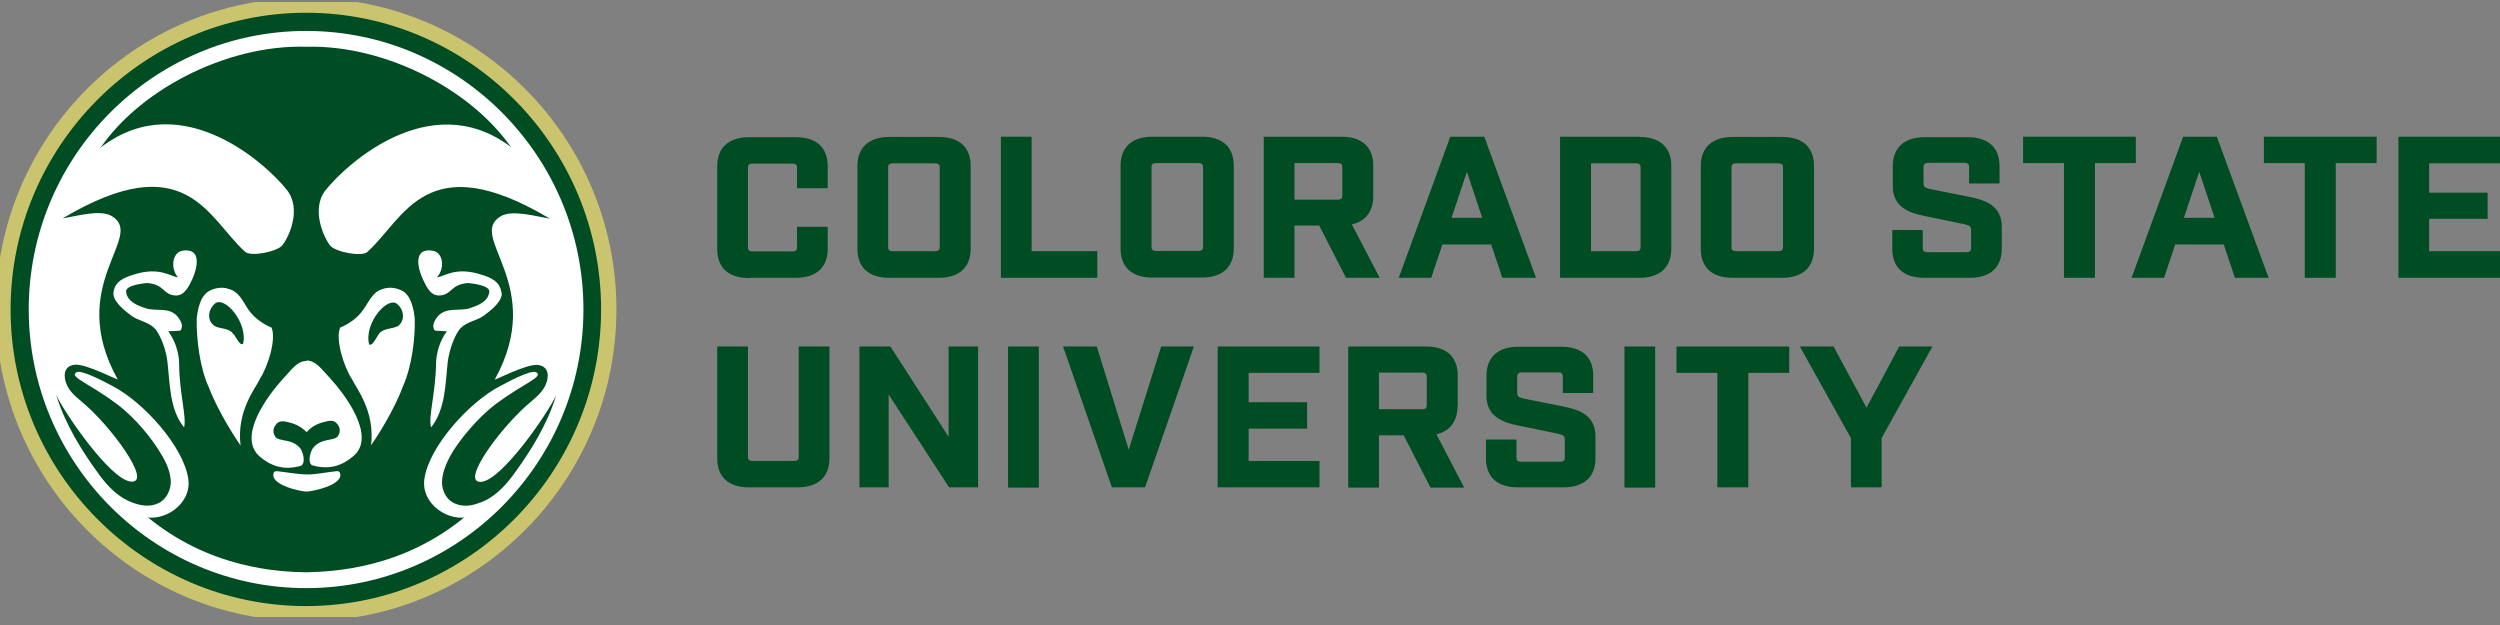 <?xml version="1.0" encoding="UTF-8"?>
<svg xmlns="http://www.w3.org/2000/svg" width="248" height="62" viewBox="0 0 248 62" fill="none">
  <rect x="0" y="0" width="248" height="62" fill="#808080" stroke="none"/>
  <g clip-path="url(#clip0_20002_4926)">
    <path d="M30.376 59.922C14.328 59.922 1.278 46.814 1.278 30.693C1.278 14.573 14.328 1.489 30.376 1.489C46.425 1.489 59.45 14.598 59.45 30.693C59.45 46.789 46.4 59.922 30.376 59.922ZM30.376 2.6C14.942 2.6 2.384 15.19 2.384 30.693C2.384 46.197 14.942 58.811 30.376 58.811C45.81 58.811 58.344 46.197 58.344 30.693C58.344 15.19 45.786 2.6 30.376 2.6Z" fill="#CBC46E" stroke="#CBC46E" stroke-width="3.398" stroke-miterlimit="10"></path>
    <path d="M30.376 2.033C14.648 2.033 1.819 14.919 1.819 30.693C1.819 46.468 14.648 59.354 30.352 59.354C46.056 59.354 58.86 46.468 58.86 30.693C58.86 14.919 46.081 2.033 30.376 2.033Z" fill="#004C23" stroke="#004C23" stroke-width="1.535" stroke-miterlimit="10"></path>
    <path d="M30.376 3.069C15.213 3.069 2.851 15.462 2.851 30.693C2.851 45.925 15.213 58.342 30.376 58.342C45.54 58.342 57.877 45.925 57.877 30.693C57.877 15.462 45.515 3.069 30.376 3.069ZM47.629 49.85C46.793 50.196 45.909 50.319 45.073 49.924C44.41 49.628 43.992 48.961 43.869 48.196C43.721 47.085 44.336 45.777 44.852 44.913C45.589 43.678 47.285 41.506 49.226 40.049C51.979 38.001 53.92 37.408 53.208 36.939C52.716 36.593 50.087 38.05 49.571 38.321C46.621 39.852 42.566 44.246 42.099 47.505C41.731 50.072 44.655 51.899 46.67 51.208C40.158 56.787 32.932 56.984 30.401 57.058C27.87 57.009 20.62 56.787 14.107 51.208C16.122 51.899 19.047 50.072 18.678 47.505C18.211 44.246 14.131 39.827 11.207 38.321C10.691 38.05 8.061 36.593 7.57 36.939C6.857 37.408 8.774 37.976 11.551 40.049C13.492 41.481 15.164 43.654 15.901 44.913C16.466 45.777 17.081 47.085 16.909 48.196C16.786 48.937 16.343 49.628 15.704 49.924C14.844 50.319 13.984 50.171 13.124 49.85C11.821 49.381 10.764 48.344 9.855 47.11C8.135 44.764 6.439 42.049 5.579 39.185C6.316 40.815 10.961 47.678 13.025 47.776C15.139 47.9 10.961 42.197 8.086 39.827C7.397 39.26 6.586 38.593 6.439 37.507C6.316 36.742 6.709 36.223 7.471 36.174C8.626 36.124 11.625 37.704 11.674 37.63C6.464 28.249 14.426 23.51 11.133 21.461C9.978 20.72 7.545 21.461 6.218 21.658C18.481 14.376 20.62 21.658 24.306 24.966C24.871 25.509 27.476 24.966 27.992 24.349C28.656 23.559 29.959 20.72 28.459 18.844C26.321 16.128 17.425 8.081 9.314 15.19C13.173 8.797 22.34 4.081 30.376 4.328C38.413 4.106 47.531 8.821 51.463 15.215C43.328 8.105 34.456 16.153 32.293 18.869C30.819 20.745 32.121 23.584 32.76 24.374C33.276 24.991 35.882 25.509 36.447 24.991C40.133 21.658 42.296 14.4 54.535 21.683C53.208 21.485 50.75 20.745 49.62 21.485C46.326 23.534 54.265 28.274 49.079 37.655C49.128 37.704 52.126 36.149 53.282 36.198C54.043 36.248 54.437 36.742 54.314 37.531C54.166 38.593 53.331 39.284 52.667 39.852C49.792 42.222 45.589 47.9 47.703 47.801C49.792 47.702 54.437 40.839 55.174 39.21C54.314 42.074 52.618 44.789 50.898 47.134C49.988 48.369 48.931 49.406 47.604 49.875L47.629 49.85ZM33.399 46.739C32.392 46.838 31.31 47.085 30.425 47.06C29.541 47.06 28.435 46.838 27.452 46.739C27.28 46.739 27.181 46.838 27.181 46.838C26.592 48.097 29.934 48.788 30.425 48.764C30.917 48.764 34.284 48.097 33.694 46.838C33.694 46.838 33.571 46.715 33.424 46.739H33.399ZM30.425 35.803C29.492 35.803 28.976 36.618 28.115 37.531C26.592 39.185 23.495 43.308 25.756 45.283C26.764 46.147 28.066 46.739 29.885 46.196C30.327 45.875 30.081 44.962 29.836 44.542C29 43.431 27.673 43.876 27.304 43.308C26.96 42.765 27.181 42.37 27.403 42.074C27.722 41.679 28.238 41.778 28.656 41.901C29.418 42.074 29.934 42.395 30.425 42.864C30.892 42.345 31.433 42.024 32.195 41.852C32.613 41.728 33.129 41.629 33.424 42.024C33.67 42.296 33.866 42.716 33.522 43.259C33.154 43.802 31.851 43.382 31.015 44.493C30.77 44.913 30.499 45.851 30.942 46.147C32.785 46.69 34.063 46.098 35.071 45.234C37.356 43.283 34.235 39.136 32.711 37.482C31.851 36.569 31.335 35.779 30.401 35.754L30.425 35.803ZM49.742 29.015C49.595 27.879 48.612 27.509 47.727 27.237C45.171 26.423 44.09 27.435 43.353 27.509C44.164 26.571 43.967 25.04 42.91 24.867C40.92 24.546 41.46 26.694 41.952 27.706C42.271 28.348 42.665 29.385 43.648 29.311C44.852 29.212 44.68 28.225 46.4 28.077C46.4 28.077 48.563 28.225 48.538 28.916C48.465 29.953 47.334 30.323 46.621 30.57C45.54 30.916 44.287 30.397 43.402 31.409C43.132 31.755 42.91 32.15 43.009 32.545C43.107 32.915 43.156 32.767 44.336 32.866C43.672 33.705 43.279 34.964 43.254 36.075C43.205 39.062 42.468 41.358 42.763 42.395C44.188 40.642 44.188 38.025 44.41 35.927C44.557 34.841 44.95 33.631 45.466 32.841C46.081 31.903 47.236 31.878 47.998 31.311C48.735 30.767 49.865 29.879 49.767 29.015H49.742ZM18.113 24.867C17.081 25.04 16.884 26.595 17.646 27.509C16.909 27.435 15.827 26.423 13.271 27.237C12.386 27.509 11.379 27.879 11.256 29.015C11.158 29.854 12.288 30.767 13.025 31.311C13.763 31.878 14.942 31.928 15.557 32.841C16.073 33.631 16.491 34.841 16.614 35.927C16.859 38.025 16.81 40.642 18.26 42.395C18.531 41.358 17.793 39.062 17.769 36.075C17.769 34.964 17.326 33.705 16.687 32.866C17.892 32.767 17.916 32.94 18.015 32.545C18.137 32.175 17.892 31.755 17.621 31.409C16.761 30.397 15.508 30.94 14.426 30.57C13.689 30.323 12.583 29.928 12.509 28.916C12.46 28.225 14.623 28.077 14.623 28.077C16.343 28.225 16.147 29.212 17.351 29.311C18.334 29.385 18.752 28.348 19.071 27.706C19.538 26.694 20.104 24.546 18.088 24.867H18.113ZM25.781 37.581C26.592 36.346 27.427 33.631 26.936 32.495C26.149 32.175 25.215 31.557 24.625 30.693C24.06 29.854 23.716 28.941 22.709 28.669C22.045 28.422 21.283 28.57 20.742 28.866C19.858 29.385 19.637 30.595 19.514 31.582C19.465 33.582 19.833 36.519 20.693 38.371C21.209 39.753 22.389 42.049 23.864 44.197C23.446 40.79 25.338 38.519 25.781 37.605V37.581ZM23.175 33.187C22.782 32.495 21.775 32.644 21.308 32.347C20.546 31.854 20.57 30.792 21.308 30.125C22.242 29.286 24.625 32.002 24.109 34.125C23.864 34.199 23.765 34.075 23.2 33.162L23.175 33.187ZM39.937 28.866C39.396 28.57 38.634 28.422 37.971 28.669C36.963 28.941 36.643 29.879 36.053 30.693C35.488 31.557 34.53 32.175 33.743 32.495C33.252 33.631 34.087 36.346 34.898 37.581C35.341 38.519 37.209 40.765 36.815 44.172C38.29 42.024 39.47 39.728 39.961 38.346C40.821 36.495 41.215 33.557 41.141 31.557C41.018 30.595 40.797 29.36 39.912 28.842L39.937 28.866ZM39.396 32.372C38.953 32.644 37.946 32.52 37.528 33.211C36.987 34.125 36.864 34.248 36.619 34.174C36.078 32.051 38.487 29.311 39.42 30.175C40.158 30.817 40.158 31.903 39.42 32.397L39.396 32.372Z" fill="white"></path>
    <path d="M46.646 51.232C40.133 56.812 32.908 57.009 30.376 57.083C27.845 57.034 20.595 56.812 14.082 51.232" stroke="white" stroke-width="0.621" stroke-miterlimit="10"></path>
    <path d="M9.241 15.215C13.173 8.797 22.34 4.081 30.376 4.328C38.413 4.106 47.531 8.821 51.463 15.215" stroke="white" stroke-width="0.621" stroke-miterlimit="10"></path>
    <path d="M74.319 27.558H78.939C80.979 27.558 82.11 26.521 82.11 24.67V22.497H79.062V24.546C79.062 24.744 79.013 24.941 78.571 24.941H74.663C74.245 24.941 74.196 24.744 74.196 24.546V16.622C74.196 16.425 74.245 16.227 74.663 16.227H78.571C79.013 16.227 79.062 16.425 79.062 16.622V18.671H82.11V16.499C82.11 14.623 80.979 13.61 78.939 13.61H74.319C72.279 13.61 71.148 14.647 71.148 16.499V24.695C71.148 26.571 72.279 27.583 74.319 27.583V27.558Z" fill="#004C23"></path>
    <path d="M88.229 27.558H93.12C95.16 27.558 96.29 26.521 96.29 24.67V16.474C96.29 14.598 95.16 13.586 93.12 13.586H88.229C86.189 13.586 85.059 14.623 85.059 16.474V24.67C85.059 26.546 86.189 27.558 88.229 27.558ZM88.106 24.522V16.598C88.106 16.4 88.155 16.203 88.573 16.203H92.727C93.169 16.203 93.218 16.4 93.218 16.598V24.522C93.218 24.719 93.169 24.917 92.727 24.917H88.573C88.155 24.917 88.106 24.719 88.106 24.522Z" fill="#004C23"></path>
    <path d="M108.849 24.917H102.336V13.561H99.288V27.558H108.849V24.917Z" fill="#004C23"></path>
    <path d="M122.39 24.645V16.449C122.39 14.573 121.26 13.561 119.22 13.561H114.329C112.289 13.561 111.159 14.598 111.159 16.449V24.645C111.159 26.521 112.289 27.534 114.329 27.534H119.22C121.26 27.534 122.39 26.497 122.39 24.645ZM119.343 16.573V24.497C119.343 24.695 119.294 24.892 118.851 24.892H114.698C114.28 24.892 114.231 24.695 114.231 24.497V16.573C114.231 16.375 114.28 16.178 114.698 16.178H118.851C119.294 16.178 119.343 16.375 119.343 16.573Z" fill="#004C23"></path>
    <path d="M134.138 22.251C135.489 21.93 136.227 20.942 136.227 19.461V16.449C136.227 14.573 135.096 13.561 133.056 13.561H125.364V27.558H128.411V22.374H130.869L133.523 27.558H136.866L134.113 22.275L134.138 22.251ZM128.411 16.178H132.688C133.106 16.178 133.155 16.375 133.155 16.573V19.412C133.155 19.609 133.106 19.807 132.688 19.807H128.411V16.178Z" fill="#004C23"></path>
    <path d="M143.108 24.25H147.925L149.031 27.558H152.373L147.237 13.561H143.87L138.758 27.558H141.978L143.084 24.25H143.108ZM143.993 21.609L145.517 17.042L147.04 21.609H143.968H143.993Z" fill="#004C23"></path>
    <path d="M162.622 13.561H154.757V27.558H162.622C164.662 27.558 165.792 26.521 165.792 24.67V16.474C165.792 14.598 164.662 13.586 162.622 13.586V13.561ZM157.829 16.202H162.278C162.695 16.202 162.745 16.4 162.745 16.597V24.522C162.745 24.719 162.695 24.917 162.278 24.917H157.829V16.202Z" fill="#004C23"></path>
    <path d="M171.887 27.558H176.778C178.818 27.558 179.948 26.521 179.948 24.67V16.474C179.948 14.598 178.818 13.586 176.778 13.586H171.887C169.847 13.586 168.717 14.623 168.717 16.474V24.67C168.717 26.546 169.847 27.558 171.887 27.558ZM171.764 24.522V16.598C171.764 16.4 171.813 16.203 172.231 16.203H176.384C176.827 16.203 176.876 16.4 176.876 16.598V24.522C176.876 24.719 176.827 24.917 176.384 24.917H172.231C171.813 24.917 171.764 24.719 171.764 24.522Z" fill="#004C23"></path>
    <path d="M195.382 19.535L191.548 18.77C190.86 18.622 190.811 18.498 190.811 18.128V16.573C190.811 16.375 190.86 16.153 191.302 16.153H194.866C195.259 16.153 195.333 16.326 195.333 16.573V18.202H198.356V16.499C198.356 14.623 197.225 13.61 195.185 13.61H190.934C188.894 13.61 187.763 14.647 187.763 16.499V18.474C187.763 20.498 189.312 21.115 190.958 21.436L194.792 22.226C195.456 22.374 195.529 22.473 195.529 22.843V24.596C195.529 24.843 195.456 25.015 195.063 25.015H191.204C190.811 25.015 190.737 24.843 190.737 24.596V22.818H187.714V24.67C187.714 26.546 188.845 27.558 190.885 27.558H195.407C197.446 27.558 198.577 26.521 198.577 24.67V22.497C198.577 20.448 197.029 19.856 195.382 19.535Z" fill="#004C23"></path>
    <path d="M211.873 13.561H200.69V16.178H204.746V27.558H207.818V16.178H211.873V13.561Z" fill="#004C23"></path>
    <path d="M216.567 13.561L211.455 27.558H214.674L215.78 24.25H220.597L221.703 27.558H225.046L219.909 13.561H216.542H216.567ZM219.713 21.609H216.641L218.164 17.042L219.688 21.609H219.713Z" fill="#004C23"></path>
    <path d="M224.579 16.178H228.634V27.558H231.706V16.178H235.761V13.561H224.579V16.178Z" fill="#004C23"></path>
    <path d="M248 16.202V13.561H237.924V27.558H248V24.917H240.971V21.707H246.771V19.115H240.971V16.202H248Z" fill="#004C23"></path>
    <path d="M79.234 45.332C79.234 45.53 79.185 45.727 78.767 45.727H74.688C74.245 45.727 74.196 45.53 74.196 45.332V34.372H71.148V45.456C71.148 47.332 72.279 48.344 74.319 48.344H79.111C81.151 48.344 82.282 47.307 82.282 45.456V34.372H79.234V45.332Z" fill="#004C23"></path>
    <path d="M94.103 43.333L88.327 34.372H85.255V48.344H88.155V39.136L94.152 48.344H97.027V34.372H94.103V43.333Z" fill="#004C23"></path>
    <path d="M103.049 34.372H100.001V48.369H103.049V34.372Z" fill="#004C23"></path>
    <path d="M111.97 44.617L108.8 34.372H105.457L110.299 48.344H113.592L118.433 34.372H115.189L111.97 44.617Z" fill="#004C23"></path>
    <path d="M120.793 48.344H130.894V45.727H123.865V42.518H129.665V39.901H123.865V36.989H130.894V34.372H120.793V48.344Z" fill="#004C23"></path>
    <path d="M144.607 40.272V37.26C144.607 35.384 143.477 34.372 141.437 34.372H133.745V48.369H136.792V43.185H139.25L141.904 48.369H145.246L142.494 43.086C143.845 42.765 144.583 41.778 144.583 40.296L144.607 40.272ZM136.792 36.964H141.068C141.486 36.964 141.535 37.161 141.535 37.359V40.198C141.535 40.395 141.486 40.593 141.068 40.593H136.792V36.964Z" fill="#004C23"></path>
    <path d="M155.077 40.321L151.243 39.556C150.555 39.408 150.506 39.284 150.506 38.914V37.359C150.506 37.161 150.555 36.939 150.997 36.939H154.561C154.954 36.939 155.028 37.112 155.028 37.359V38.988H158.05V37.285C158.05 35.408 156.92 34.396 154.88 34.396H150.628C148.589 34.396 147.458 35.433 147.458 37.285V39.26C147.458 41.284 149.006 41.901 150.653 42.222L154.487 43.012C155.15 43.16 155.224 43.259 155.224 43.629V45.382C155.224 45.629 155.15 45.801 154.757 45.801H150.899C150.506 45.801 150.432 45.629 150.432 45.382V43.604H147.409V45.456C147.409 47.332 148.539 48.344 150.579 48.344H155.101C157.141 48.344 158.272 47.307 158.272 45.456V43.283C158.272 41.234 156.723 40.642 155.077 40.321Z" fill="#004C23"></path>
    <path d="M164.195 34.372H161.147V48.369H164.195V34.372Z" fill="#004C23"></path>
    <path d="M166.308 36.989H170.363V48.344H173.435V36.989H177.49V34.372H166.308V36.989Z" fill="#004C23"></path>
    <path d="M185.158 40.444L181.89 34.372H178.547L183.61 43.456V48.344H186.657V43.456L191.696 34.372H188.402L185.158 40.444Z" fill="#004C23"></path>
  </g>
  <defs>
    <clipPath id="clip0_20002_4926">
      <rect width="248" height="61" fill="white" transform="translate(0 0.206)"></rect>
    </clipPath>
  </defs>
</svg>

